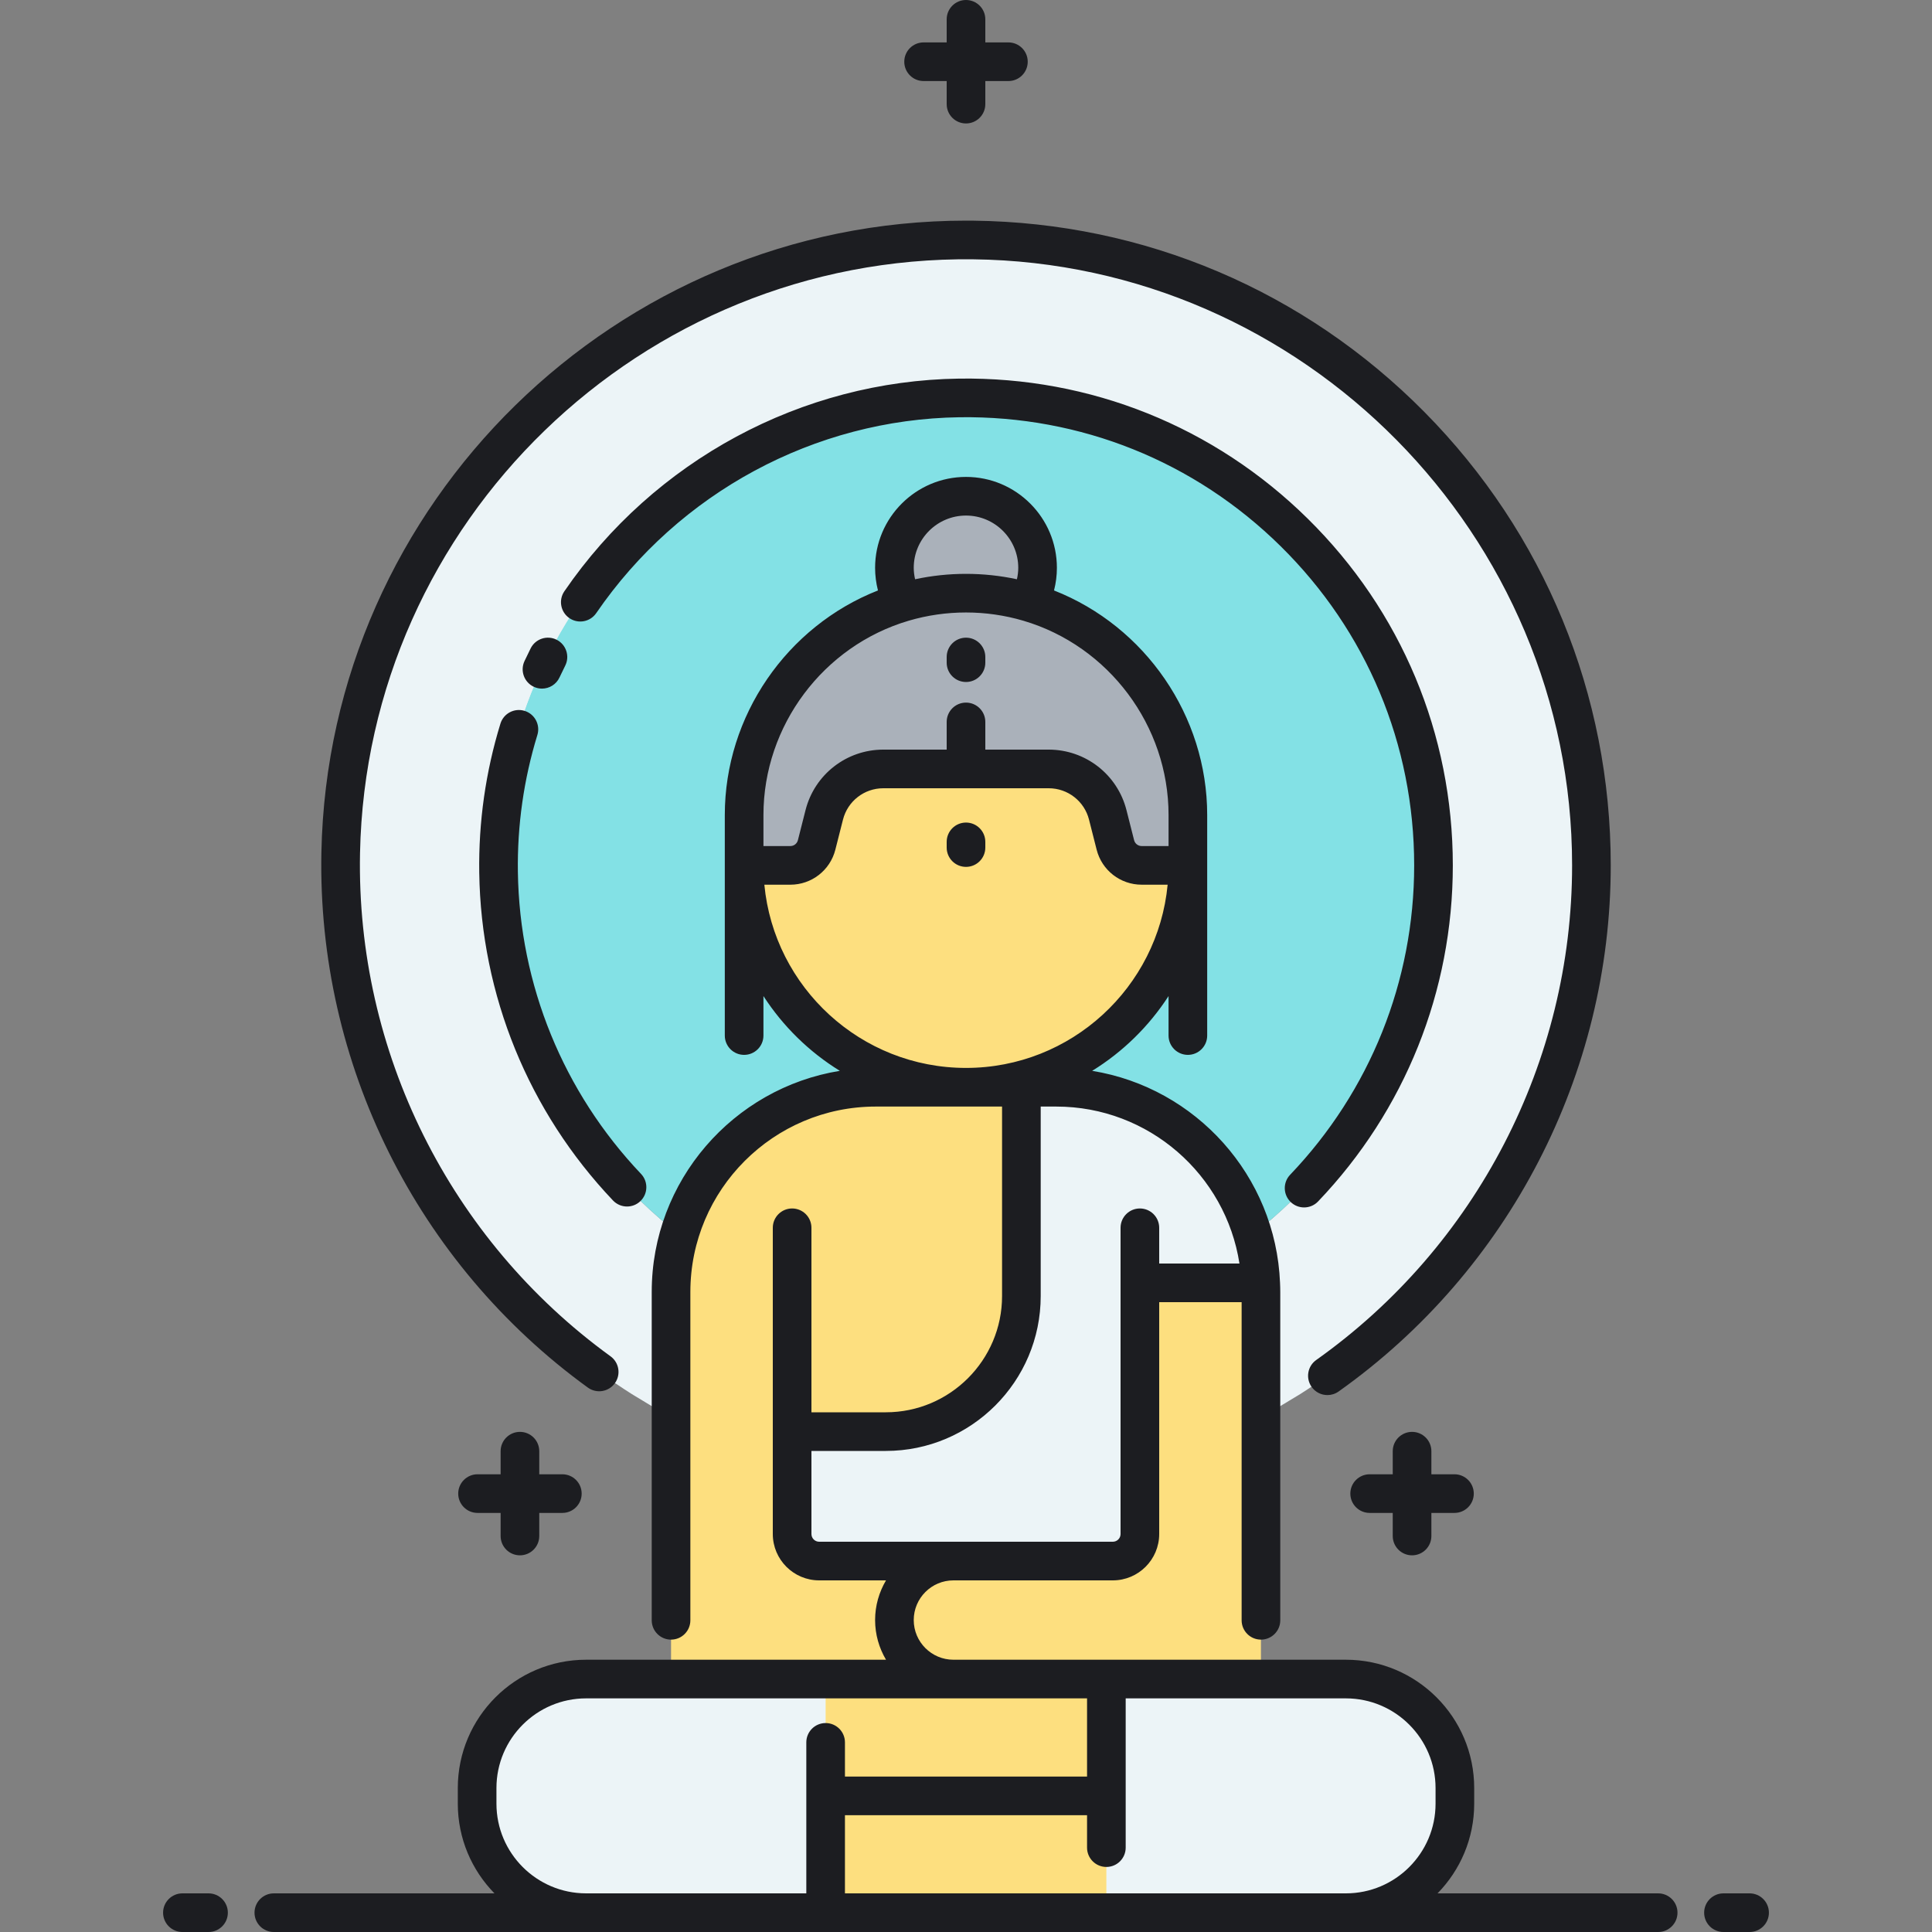 <?xml version="1.0" encoding="UTF-8"?> <svg xmlns="http://www.w3.org/2000/svg" xmlns:xlink="http://www.w3.org/1999/xlink" version="1.1" id="Layer_1" x="0px" y="0px" viewBox="0 0 500 500" style="enable-background:new 0 0 500 500;" xml:space="preserve"><rect x="0" y="0" width="500" height="500" fill="#808080" stroke="none"/> <style type="text/css"> .st0{fill:#FDDF7F;} .st1{fill:#ECF4F7;} .st2{fill:#83E1E5;} .st3{fill:#1C1D21;} .st4{fill:#AAB1BA;} </style> <g> <path class="st1" d="M348.314,495H151.686c-15.578,0-28.207-12.629-28.207-28.207v-4.049c0-15.578,12.629-28.207,28.207-28.207 h196.628c15.578,0,28.207,12.629,28.207,28.207v4.049C376.521,482.371,363.893,495,348.314,495z"></path> </g> <g> <path class="st0" d="M273.356,281.378h-46.711c-29.259,0-52.978,23.719-52.978,52.978v100.181h40.005V495h72.656v-60.463h40.005 V334.356C326.333,305.097,302.614,281.378,273.356,281.378z"></path> </g> <g> <path class="st1" d="M411.858,223.957c0-88.756-71.438-160.826-159.952-161.847c-88.544-1.022-161.987,70.047-163.732,158.58 c-1.162,58.946,29.199,110.882,75.363,140.111l0,0l5.4,3.263c1.427,0.863,3.063,1.318,4.731,1.318V360.8v-26.445 c0-5.158,0.751-10.137,2.125-14.851c-28.021-21.794-46.21-55.632-46.766-93.747c-0.971-66.521,52.721-121.847,119.243-122.776 c67.613-0.945,122.718,53.58,122.718,120.975c0,38.848-18.317,73.41-46.778,95.547c-6.421-22.028-26.753-38.125-50.854-38.125 h-9.022v54.039c0,19.376-15.707,35.083-35.083,35.083H205V397c0,3.866,3.134,7,7,7h76c3.866,0,7-3.134,7-7v-65h31.274l0.06,2.356 V360.8v4.581c1.668,0,3.304-0.456,4.731-1.318l5.4-3.263l0,0C381.772,332.112,411.858,281.551,411.858,223.957z"></path> </g> <g> <path class="st4" d="M266.25,155.847c1.449-2.641,2.276-5.671,2.276-8.896c0-10.231-8.294-18.525-18.525-18.525 s-18.525,8.294-18.525,18.525c0,3.225,0.827,6.255,2.276,8.896c-23.796,7.011-41.171,29.007-41.171,55.074v13.036h11.967 c3.208,0,6.006-2.177,6.795-5.286l1.976-7.787c1.774-6.99,8.065-11.884,15.276-11.884H250h21.406 c7.211,0,13.502,4.894,15.276,11.884l1.976,7.787c0.789,3.109,3.588,5.286,6.795,5.286h11.967v-13.036 C307.421,184.854,290.046,162.858,266.25,155.847z"></path> </g> <g> <path class="st0" d="M288.658,218.67l-1.976-7.787c-1.774-6.99-8.065-11.884-15.276-11.884H250h-21.406 c-7.211,0-13.502,4.894-15.276,11.884l-1.976,7.787c-0.789,3.109-3.588,5.286-6.795,5.286h-11.967 c0,31.713,25.708,57.421,57.421,57.421s57.421-25.708,57.421-57.421h-11.967C292.246,223.957,289.448,221.78,288.658,218.67z"></path> </g> <g> <path class="st2" d="M370.987,223.957c0-66.82-54.168-120.987-120.987-120.987s-120.987,54.168-120.987,120.987 c0,38.849,18.318,73.412,46.779,95.548l0,0c6.423-22.027,26.751-38.127,50.852-38.127H250c-31.713,0-57.421-25.708-57.421-57.421 v-13.036c0-26.067,17.375-48.063,41.171-55.074c-1.449-2.641-2.276-5.671-2.276-8.896c0-10.231,8.294-18.525,18.525-18.525 s18.525,8.294,18.525,18.525c0,3.225-0.827,6.255-2.276,8.896c23.796,7.011,41.171,29.007,41.171,55.074v13.036 c0,31.713-25.708,57.421-57.421,57.421h23.356c24.101,0,44.429,16.1,50.852,38.127l0,0 C352.669,297.369,370.987,262.806,370.987,223.957z"></path> </g> <path class="st3" d="M333.884,304.029c20.702-21.676,32.103-50.113,32.103-80.072c0-31.288-12.271-60.62-34.551-82.59 c-22.276-21.966-51.777-33.813-83.098-33.385c-37.476,0.524-72.628,19.474-94.034,50.692c-1.561,2.278-4.674,2.858-6.951,1.296 c-2.277-1.562-2.858-4.674-1.296-6.951c23.239-33.893,61.423-54.467,102.142-55.036c33.983-0.484,66.062,12.403,90.259,36.264 c24.201,23.865,37.529,55.725,37.529,89.711c0,32.544-12.384,63.434-34.872,86.979c-0.982,1.028-2.298,1.546-3.616,1.546 c-1.242,0-2.484-0.459-3.453-1.384C332.05,309.191,331.977,306.026,333.884,304.029z M138.152,177.742 c0.684,0.319,1.402,0.47,2.11,0.47c1.883,0,3.687-1.068,4.535-2.888c0.478-1.024,0.97-2.04,1.477-3.048 c1.24-2.467,0.246-5.473-2.221-6.713c-2.467-1.24-5.472-0.246-6.713,2.221c-0.551,1.096-1.085,2.2-1.604,3.313 C134.566,173.6,135.649,176.575,138.152,177.742z M129.509,187.28c-3.83,12.472-5.674,25.442-5.482,38.551 c0.463,31.707,12.758,61.843,34.62,84.857c0.983,1.035,2.303,1.556,3.626,1.556c1.236,0,2.475-0.456,3.443-1.375 c2.002-1.902,2.083-5.066,0.181-7.068c-20.126-21.187-31.444-48.929-31.871-78.116c-0.176-12.063,1.521-23.997,5.043-35.469 c0.811-2.64-0.672-5.437-3.312-6.248C133.116,183.159,130.32,184.641,129.509,187.28z M152.134,359.105 c2.235,1.621,5.361,1.125,6.983-1.112c1.622-2.235,1.124-5.362-1.112-6.983c-41.608-30.18-65.845-78.861-64.832-130.222 c1.689-85.729,72.852-154.672,158.675-153.679c85.473,0.986,155.01,71.348,155.01,156.848c0,50.743-24.755,98.596-66.22,128.009 c-2.252,1.598-2.783,4.719-1.186,6.971c0.975,1.375,2.517,2.108,4.083,2.108c1,0,2.01-0.299,2.888-0.922 c44.104-31.284,70.435-82.187,70.435-136.165c0-44.228-17.128-85.899-48.229-117.34c-31.076-31.416-72.508-48.998-116.666-49.507 c-0.652-0.008-1.291-0.011-1.94-0.011c-90.397,0-165.063,72.947-166.848,163.492C82.098,275.223,107.877,327.004,152.134,359.105z M365.44,402.517c2.761,0,5-2.239,5-5v-5.975h5.974c2.761,0,5-2.239,5-5s-2.239-5-5-5h-5.974v-5.975c0-2.761-2.239-5-5-5 s-5,2.239-5,5v5.975h-5.975c-2.761,0-5,2.239-5,5s2.239,5,5,5h5.975v5.975C360.44,400.278,362.679,402.517,365.44,402.517z M134.56,402.517c2.761,0,5-2.239,5-5v-5.975h5.975c2.761,0,5-2.239,5-5s-2.239-5-5-5h-5.975v-5.975c0-2.761-2.239-5-5-5 s-5,2.239-5,5v5.975h-5.974c-2.761,0-5,2.239-5,5s2.239,5,5,5h5.974v5.975C129.56,400.278,131.799,402.517,134.56,402.517z M239.025,20.975H245v5.975c0,2.761,2.239,5,5,5s5-2.239,5-5v-5.975h5.975c2.761,0,5-2.239,5-5s-2.239-5-5-5H255V5 c0-2.761-2.239-5-5-5s-5,2.239-5,5v5.975h-5.975c-2.761,0-5,2.239-5,5S236.264,20.975,239.025,20.975z M53.968,490h-6.76 c-2.761,0-5,2.239-5,5s2.239,5,5,5h6.76c2.761,0,5-2.239,5-5S56.729,490,53.968,490z M434.133,495c0,2.761-2.239,5-5,5h-80.818 h-8.748H160.434h-8.748H70.867c-2.761,0-5-2.239-5-5s2.239-5,5-5h57.098c-5.863-5.991-9.486-14.182-9.486-23.207v-4.049 c0-18.311,14.896-33.207,33.207-33.207h77.613c-1.782-3.016-2.824-6.519-2.824-10.268c0-3.75,1.042-7.253,2.824-10.269H212 c-6.617,0-12-5.383-12-12v-79.25c0-2.761,2.239-5,5-5s5,2.239,5,5v47.75h19.25c16.588,0,30.083-13.496,30.083-30.083v-49.039 h-32.689c-26.455,0-47.978,21.522-47.978,47.978v84.978c0,2.761-2.239,5-5,5s-5-2.239-5-5v-84.978 c0-28.805,21.119-52.762,48.685-57.223c-7.945-4.896-14.706-11.526-19.773-19.352V268c0,2.761-2.239,5-5,5s-5-2.239-5-5v-44.043 c0-0.002,0-0.003,0-0.005v-13.031c0-25.669,16.05-48.838,39.638-58.113c-0.49-1.908-0.742-3.877-0.742-5.857 c0-12.972,10.553-23.525,23.525-23.525s23.525,10.553,23.525,23.525c0,1.979-0.252,3.95-0.742,5.857 c23.587,9.275,39.638,32.443,39.638,58.113v13.036c0,0,0,0,0,0c0,0,0,0,0,0V268c0,2.761-2.239,5-5,5s-5-2.239-5-5v-10.219 c-5.067,7.826-11.828,14.456-19.773,19.352c26.809,4.339,47.508,27.12,48.625,54.865c0,0.001,0,0.002,0,0.002c0,0,0,0.001,0,0.001 c0.031,0.782,0.06,1.565,0.06,2.354v84.978c0,2.761-2.239,5-5,5s-5-2.239-5-5V337H300v60c0,6.617-5.383,12-12,12h-29.888h-11.369 c-5.662,0-10.269,4.606-10.269,10.269c0,5.662,4.606,10.268,10.269,10.268h11.369h90.203c18.311,0,33.207,14.896,33.207,33.207 v4.049c0,9.025-3.624,17.216-9.486,23.207h57.098C431.894,490,434.133,492.239,434.133,495z M236.475,146.951 c0,1,0.13,1.991,0.348,2.961c8.669-1.864,17.686-1.864,26.355,0c0.218-0.97,0.348-1.961,0.348-2.961 c0-7.458-6.067-13.525-13.525-13.525S236.475,139.493,236.475,146.951z M197.579,218.957h6.967c0.921,0,1.723-0.624,1.949-1.516 l1.976-7.787C210.81,200.437,219.084,194,228.594,194H245v-7.167c0-2.761,2.239-5,5-5s5,2.239,5,5V194h16.407 c9.508,0,17.783,6.437,20.122,15.653l1.976,7.787c0.227,0.893,1.028,1.516,1.949,1.516h6.967v-8.036 c0-23.083-15.455-43.758-37.584-50.277c-9.654-2.845-20.02-2.844-29.673,0c-22.129,6.52-37.584,27.194-37.584,50.277V218.957z M250,276.378c27.219,0,49.659-20.853,52.185-47.421h-6.731c-5.501,0-10.289-3.724-11.642-9.056l-1.976-7.787 c-1.212-4.777-5.501-8.113-10.43-8.113h-42.813c-4.929,0-9.217,3.336-10.43,8.113l-1.976,7.788 c-1.353,5.332-6.14,9.056-11.642,9.056h-6.731C200.342,255.525,222.782,276.378,250,276.378z M212,399h34.743h11.369H288 c1.103,0,2-0.897,2-2v-79.25c0-2.761,2.239-5,5-5s5,2.239,5,5V327h20.769c-3.55-22.976-23.459-40.622-47.413-40.622h-4.022v49.039 c0,22.102-17.981,40.083-40.083,40.083H210V397C210,398.103,210.897,399,212,399z M160.434,490h48.238v-39.076c0-2.761,2.239-5,5-5 s5,2.239,5,5v8.844h62.656v-20.232h-23.216h-11.369h-95.058c-12.796,0-23.207,10.411-23.207,23.207v4.049 c0,12.796,10.411,23.207,23.207,23.207H160.434z M348.314,490c12.796,0,23.207-10.411,23.207-23.207v-4.049 c0-12.796-10.411-23.207-23.207-23.207h-56.986v38.629c0,2.761-2.239,5-5,5s-5-2.239-5-5v-8.397h-62.656V490h120.895H348.314z M452.792,490h-6.76c-2.761,0-5,2.239-5,5s2.239,5,5,5h6.76c2.761,0,5-2.239,5-5S455.553,490,452.792,490z M250,176.5 c2.761,0,5-2.239,5-5v-1.47c0-2.761-2.239-5-5-5s-5,2.239-5,5v1.47C245,174.261,247.239,176.5,250,176.5z M255,219.348v-1.47 c0-2.761-2.239-5-5-5s-5,2.239-5,5v1.47c0,2.761,2.239,5,5,5S255,222.109,255,219.348z"></path> </svg> 